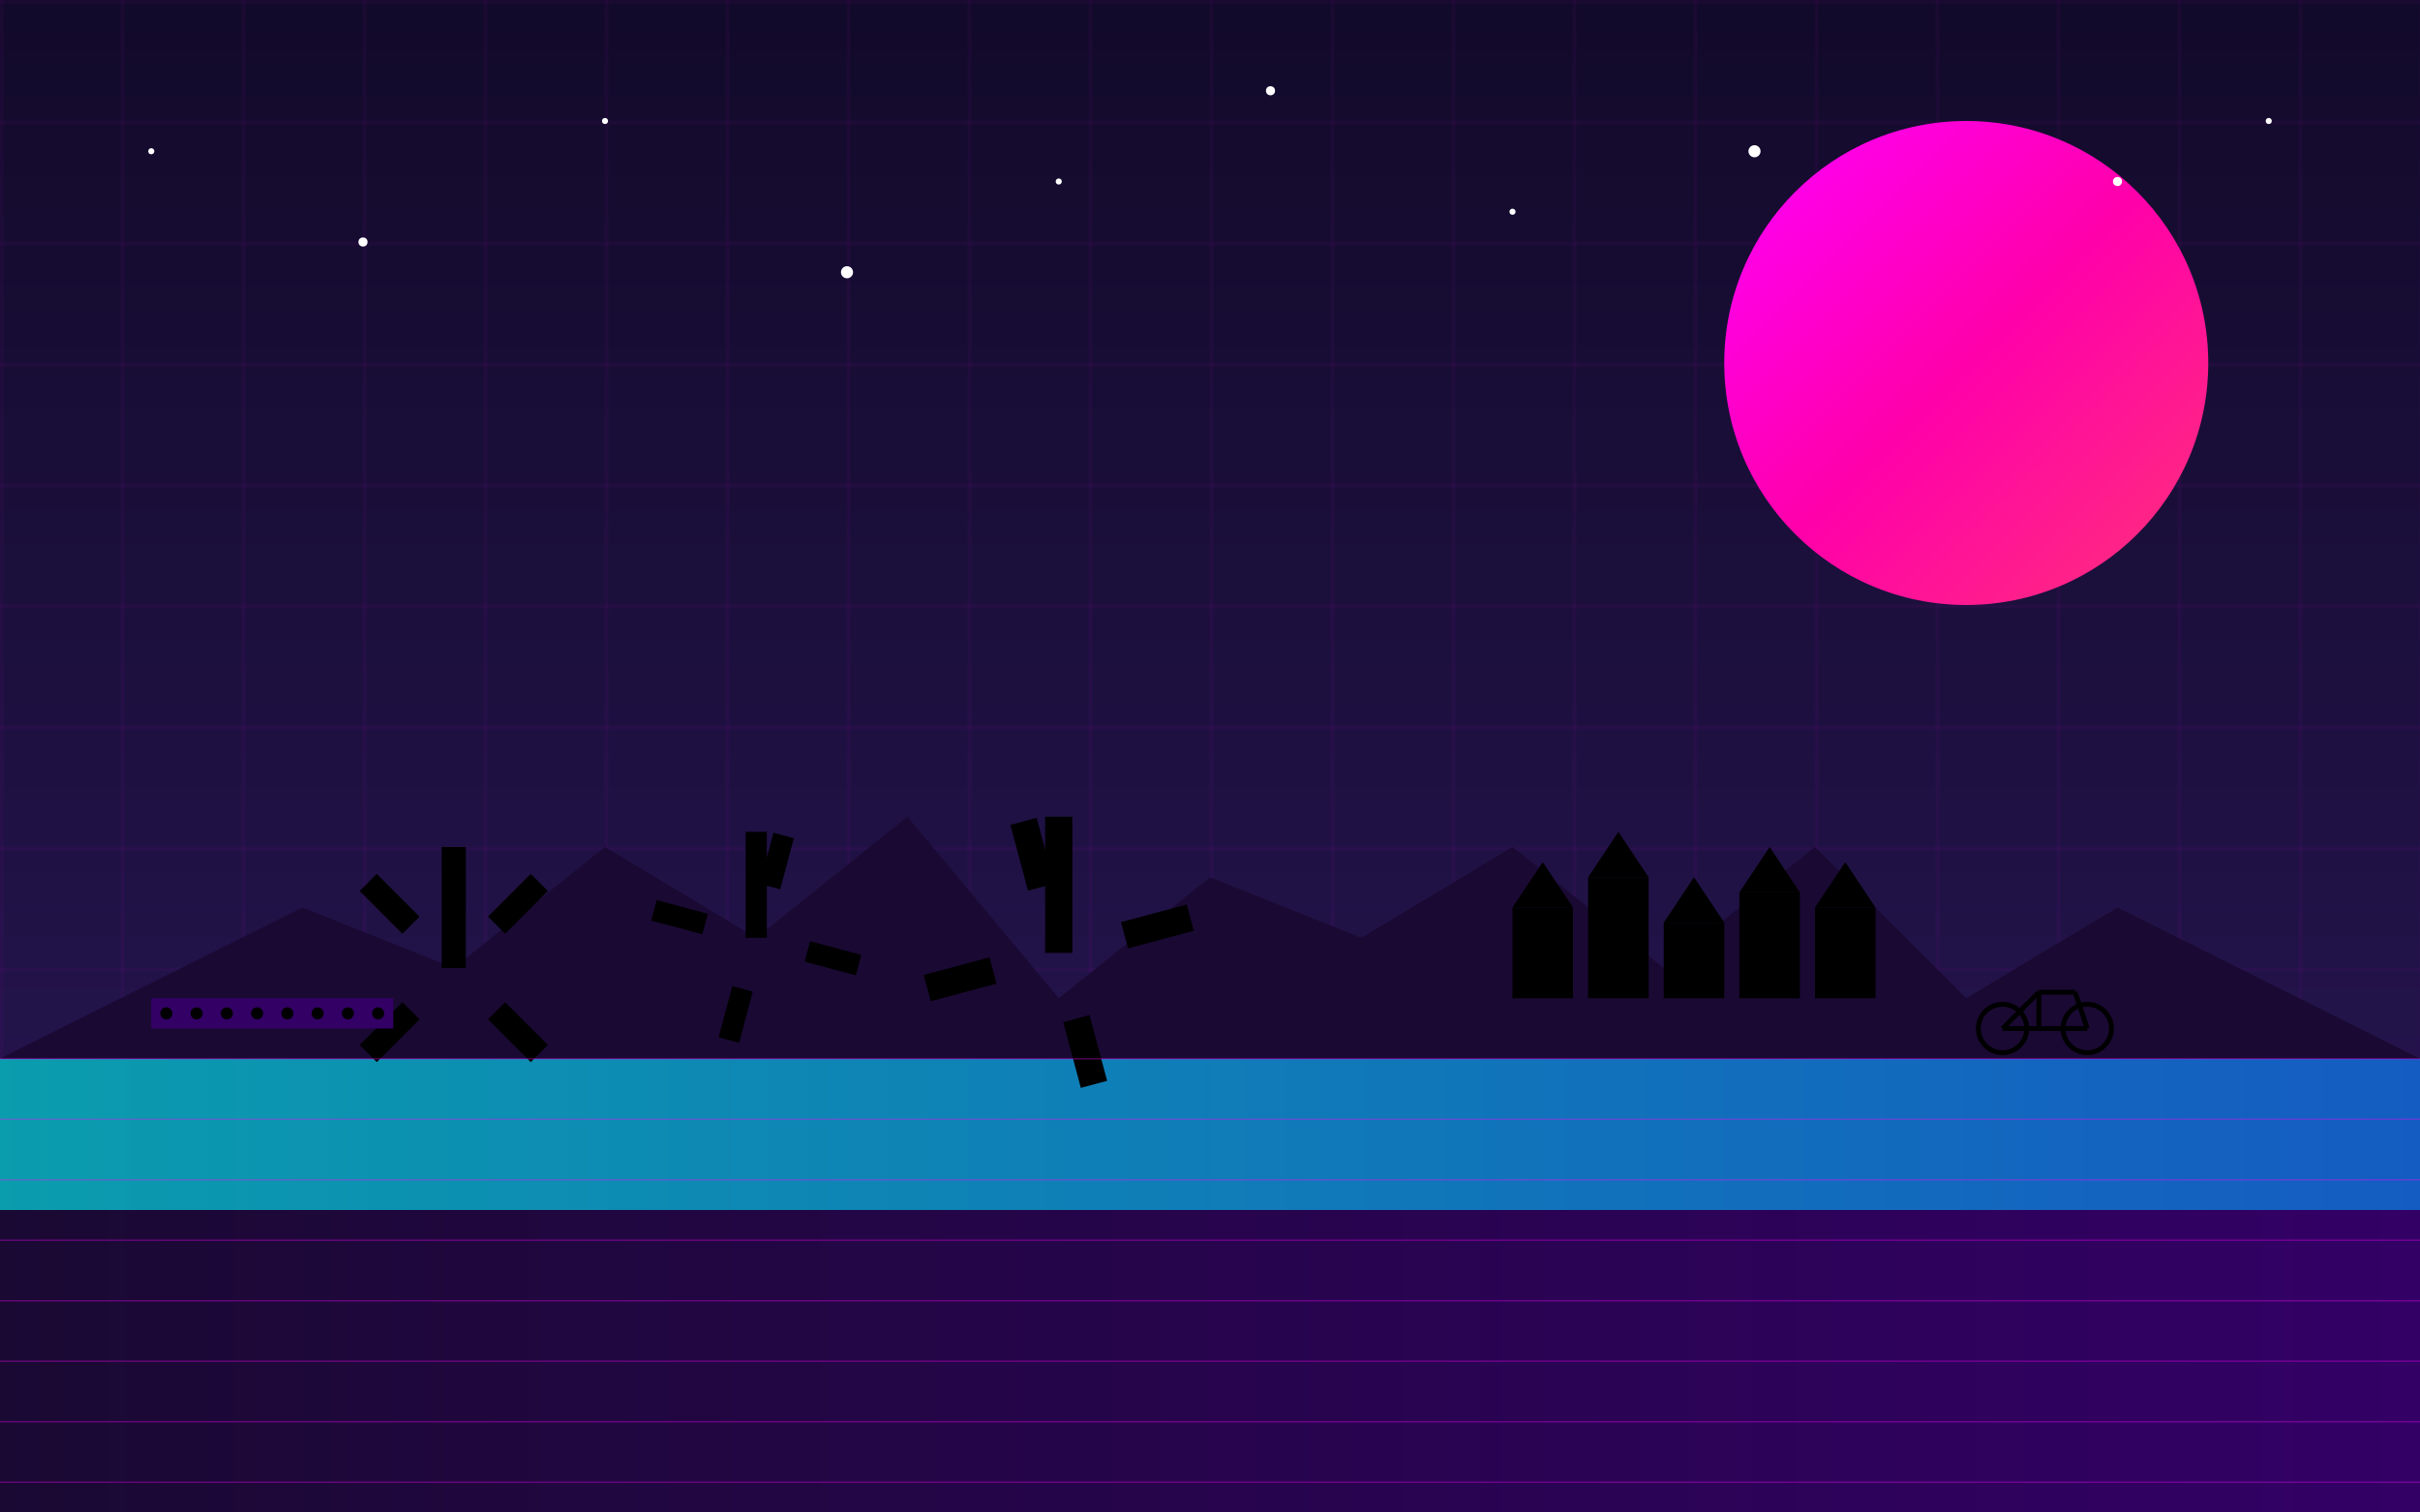 <?xml version="1.0" encoding="UTF-8"?>
<svg width="800" height="500" viewBox="0 0 800 500" xmlns="http://www.w3.org/2000/svg">
  <!-- Gradient definitions -->
  <defs>
    <linearGradient id="skyGradient" x1="0%" y1="0%" x2="0%" y2="100%">
      <stop offset="0%" stop-color="#120a2a" />
      <stop offset="100%" stop-color="#2a1758" />
    </linearGradient>
    
    <linearGradient id="sunGradient" x1="0%" y1="0%" x2="100%" y2="100%">
      <stop offset="0%" stop-color="#ff00ff" />
      <stop offset="50%" stop-color="#ff00aa" />
      <stop offset="100%" stop-color="#ff3377" />
    </linearGradient>
    
    <linearGradient id="waterGradient" x1="0%" y1="0%" x2="100%" y2="0%">
      <stop offset="0%" stop-color="#00ffff" opacity="0.8" />
      <stop offset="50%" stop-color="#00ccff" opacity="0.8" />
      <stop offset="100%" stop-color="#0099ff" opacity="0.8" />
    </linearGradient>
    
    <linearGradient id="groundGradient" x1="0%" y1="0%" x2="100%" y2="0%">
      <stop offset="0%" stop-color="#1a0933" />
      <stop offset="100%" stop-color="#330066" />
    </linearGradient>
    
    <filter id="glow" x="-20%" y="-20%" width="140%" height="140%">
      <feGaussianBlur stdDeviation="10" result="blur" />
      <feFlood flood-color="#ff00ff" flood-opacity="0.7" result="glowColor" />
      <feComposite in="glowColor" in2="blur" operator="in" result="softGlow" />
      <feComposite in="softGlow" in2="SourceGraphic" operator="over" />
    </filter>
    
    <pattern id="grid" width="40" height="40" patternUnits="userSpaceOnUse">
      <path d="M 40 0 L 0 0 0 40" fill="none" stroke="#ff00ff" stroke-width="0.5" opacity="0.2" />
    </pattern>
  </defs>
  
  <!-- Background with gradient -->
  <rect width="800" height="500" fill="url(#skyGradient)" />
  
  <!-- Grid overlay -->
  <rect width="800" height="500" fill="url(#grid)" />
  
  <!-- Sun/moon -->
  <circle cx="650" cy="120" r="80" fill="url(#sunGradient)" filter="url(#glow)" />
  
  <!-- Ground/horizon -->
  <rect x="0" y="350" width="800" height="150" fill="url(#groundGradient)" />
  
  <!-- Water reflection -->
  <path d="M 0,350 L 800,350 L 800,400 L 0,400 Z" fill="url(#waterGradient)" opacity="0.6" />
  
  <!-- Mountains in background -->
  <path d="M 0,350 L 100,300 L 150,320 L 200,280 L 250,310 L 300,270 L 350,330 L 400,290 L 450,310 L 500,280 L 550,320 L 600,280 L 650,330 L 700,300 L 800,350 Z" fill="#1a0933" />
  
  <!-- Windmills silhouette -->
  <g transform="translate(150, 320) scale(0.8)">
    <rect x="-5" y="-50" width="10" height="50" fill="#000" />
    <g transform="rotate(45)">
      <rect x="-5" y="-50" width="10" height="25" fill="#000" />
    </g>
    <g transform="rotate(135)">
      <rect x="-5" y="-50" width="10" height="25" fill="#000" />
    </g>
    <g transform="rotate(225)">
      <rect x="-5" y="-50" width="10" height="25" fill="#000" />
    </g>
    <g transform="rotate(315)">
      <rect x="-5" y="-50" width="10" height="25" fill="#000" />
    </g>
  </g>
  
  <g transform="translate(250, 310) scale(0.7)">
    <rect x="-5" y="-50" width="10" height="50" fill="#000" />
    <g transform="rotate(15)">
      <rect x="-5" y="-50" width="10" height="25" fill="#000" />
    </g>
    <g transform="rotate(105)">
      <rect x="-5" y="-50" width="10" height="25" fill="#000" />
    </g>
    <g transform="rotate(195)">
      <rect x="-5" y="-50" width="10" height="25" fill="#000" />
    </g>
    <g transform="rotate(285)">
      <rect x="-5" y="-50" width="10" height="25" fill="#000" />
    </g>
  </g>
  
  <g transform="translate(350, 315) scale(0.9)">
    <rect x="-5" y="-50" width="10" height="50" fill="#000" />
    <g transform="rotate(75)">
      <rect x="-5" y="-50" width="10" height="25" fill="#000" />
    </g>
    <g transform="rotate(165)">
      <rect x="-5" y="-50" width="10" height="25" fill="#000" />
    </g>
    <g transform="rotate(255)">
      <rect x="-5" y="-50" width="10" height="25" fill="#000" />
    </g>
    <g transform="rotate(345)">
      <rect x="-5" y="-50" width="10" height="25" fill="#000" />
    </g>
  </g>
  
  <!-- Canal houses silhouette -->
  <g transform="translate(500, 330)">
    <rect x="0" y="-30" width="20" height="30" fill="#000" />
    <polygon points="0,-30 10,-45 20,-30" fill="#000" />
    
    <rect x="25" y="-40" width="20" height="40" fill="#000" />
    <polygon points="25,-40 35,-55 45,-40" fill="#000" />
    
    <rect x="50" y="-25" width="20" height="25" fill="#000" />
    <polygon points="50,-25 60,-40 70,-25" fill="#000" />
    
    <rect x="75" y="-35" width="20" height="35" fill="#000" />
    <polygon points="75,-35 85,-50 95,-35" fill="#000" />
    
    <rect x="100" y="-30" width="20" height="30" fill="#000" />
    <polygon points="100,-30 110,-45 120,-30" fill="#000" />
  </g>
  
  <!-- Tulip fields -->
  <g transform="translate(50, 340)">
    <rect x="0" y="-10" width="80" height="10" fill="#330066" />
    
    <!-- Rows of tulips -->
    <g fill="#000">
      <circle cx="5" cy="-5" r="2" />
      <circle cx="15" cy="-5" r="2" />
      <circle cx="25" cy="-5" r="2" />
      <circle cx="35" cy="-5" r="2" />
      <circle cx="45" cy="-5" r="2" />
      <circle cx="55" cy="-5" r="2" />
      <circle cx="65" cy="-5" r="2" />
      <circle cx="75" cy="-5" r="2" />
    </g>
  </g>
  
  <!-- Bicycle silhouette -->
  <g transform="translate(650, 340) scale(0.8)">
    <circle cx="15" cy="0" r="10" fill="none" stroke="#000" stroke-width="2" />
    <circle cx="50" cy="0" r="10" fill="none" stroke="#000" stroke-width="2" />
    <line x1="15" y1="0" x2="30" y2="-15" stroke="#000" stroke-width="2" />
    <line x1="30" y1="-15" x2="45" y2="-15" stroke="#000" stroke-width="2" />
    <line x1="45" y1="-15" x2="50" y2="0" stroke="#000" stroke-width="2" />
    <line x1="50" y1="0" x2="30" y2="0" stroke="#000" stroke-width="2" />
    <line x1="30" y1="0" x2="15" y2="0" stroke="#000" stroke-width="2" />
    <line x1="30" y1="0" x2="30" y2="-15" stroke="#000" stroke-width="2" />
  </g>
  
  <!-- Stars in sky -->
  <g fill="#fff">
    <circle cx="50" cy="50" r="1" />
    <circle cx="120" cy="80" r="1.5" />
    <circle cx="200" cy="40" r="1" />
    <circle cx="280" cy="90" r="2" />
    <circle cx="350" cy="60" r="1" />
    <circle cx="420" cy="30" r="1.5" />
    <circle cx="500" cy="70" r="1" />
    <circle cx="580" cy="50" r="2" />
    <circle cx="700" cy="60" r="1.5" />
    <circle cx="750" cy="40" r="1" />
  </g>
  
  <!-- Retro grid horizon -->
  <g stroke="#ff00ff" stroke-width="0.5" opacity="0.3" transform="translate(0, 350)">
    <line x1="0" y1="0" x2="800" y2="0" />
    <line x1="0" y1="20" x2="800" y2="20" />
    <line x1="0" y1="40" x2="800" y2="40" />
    <line x1="0" y1="60" x2="800" y2="60" />
    <line x1="0" y1="80" x2="800" y2="80" />
    <line x1="0" y1="100" x2="800" y2="100" />
    <line x1="0" y1="120" x2="800" y2="120" />
    <line x1="0" y1="140" x2="800" y2="140" />
  </g>
</svg>